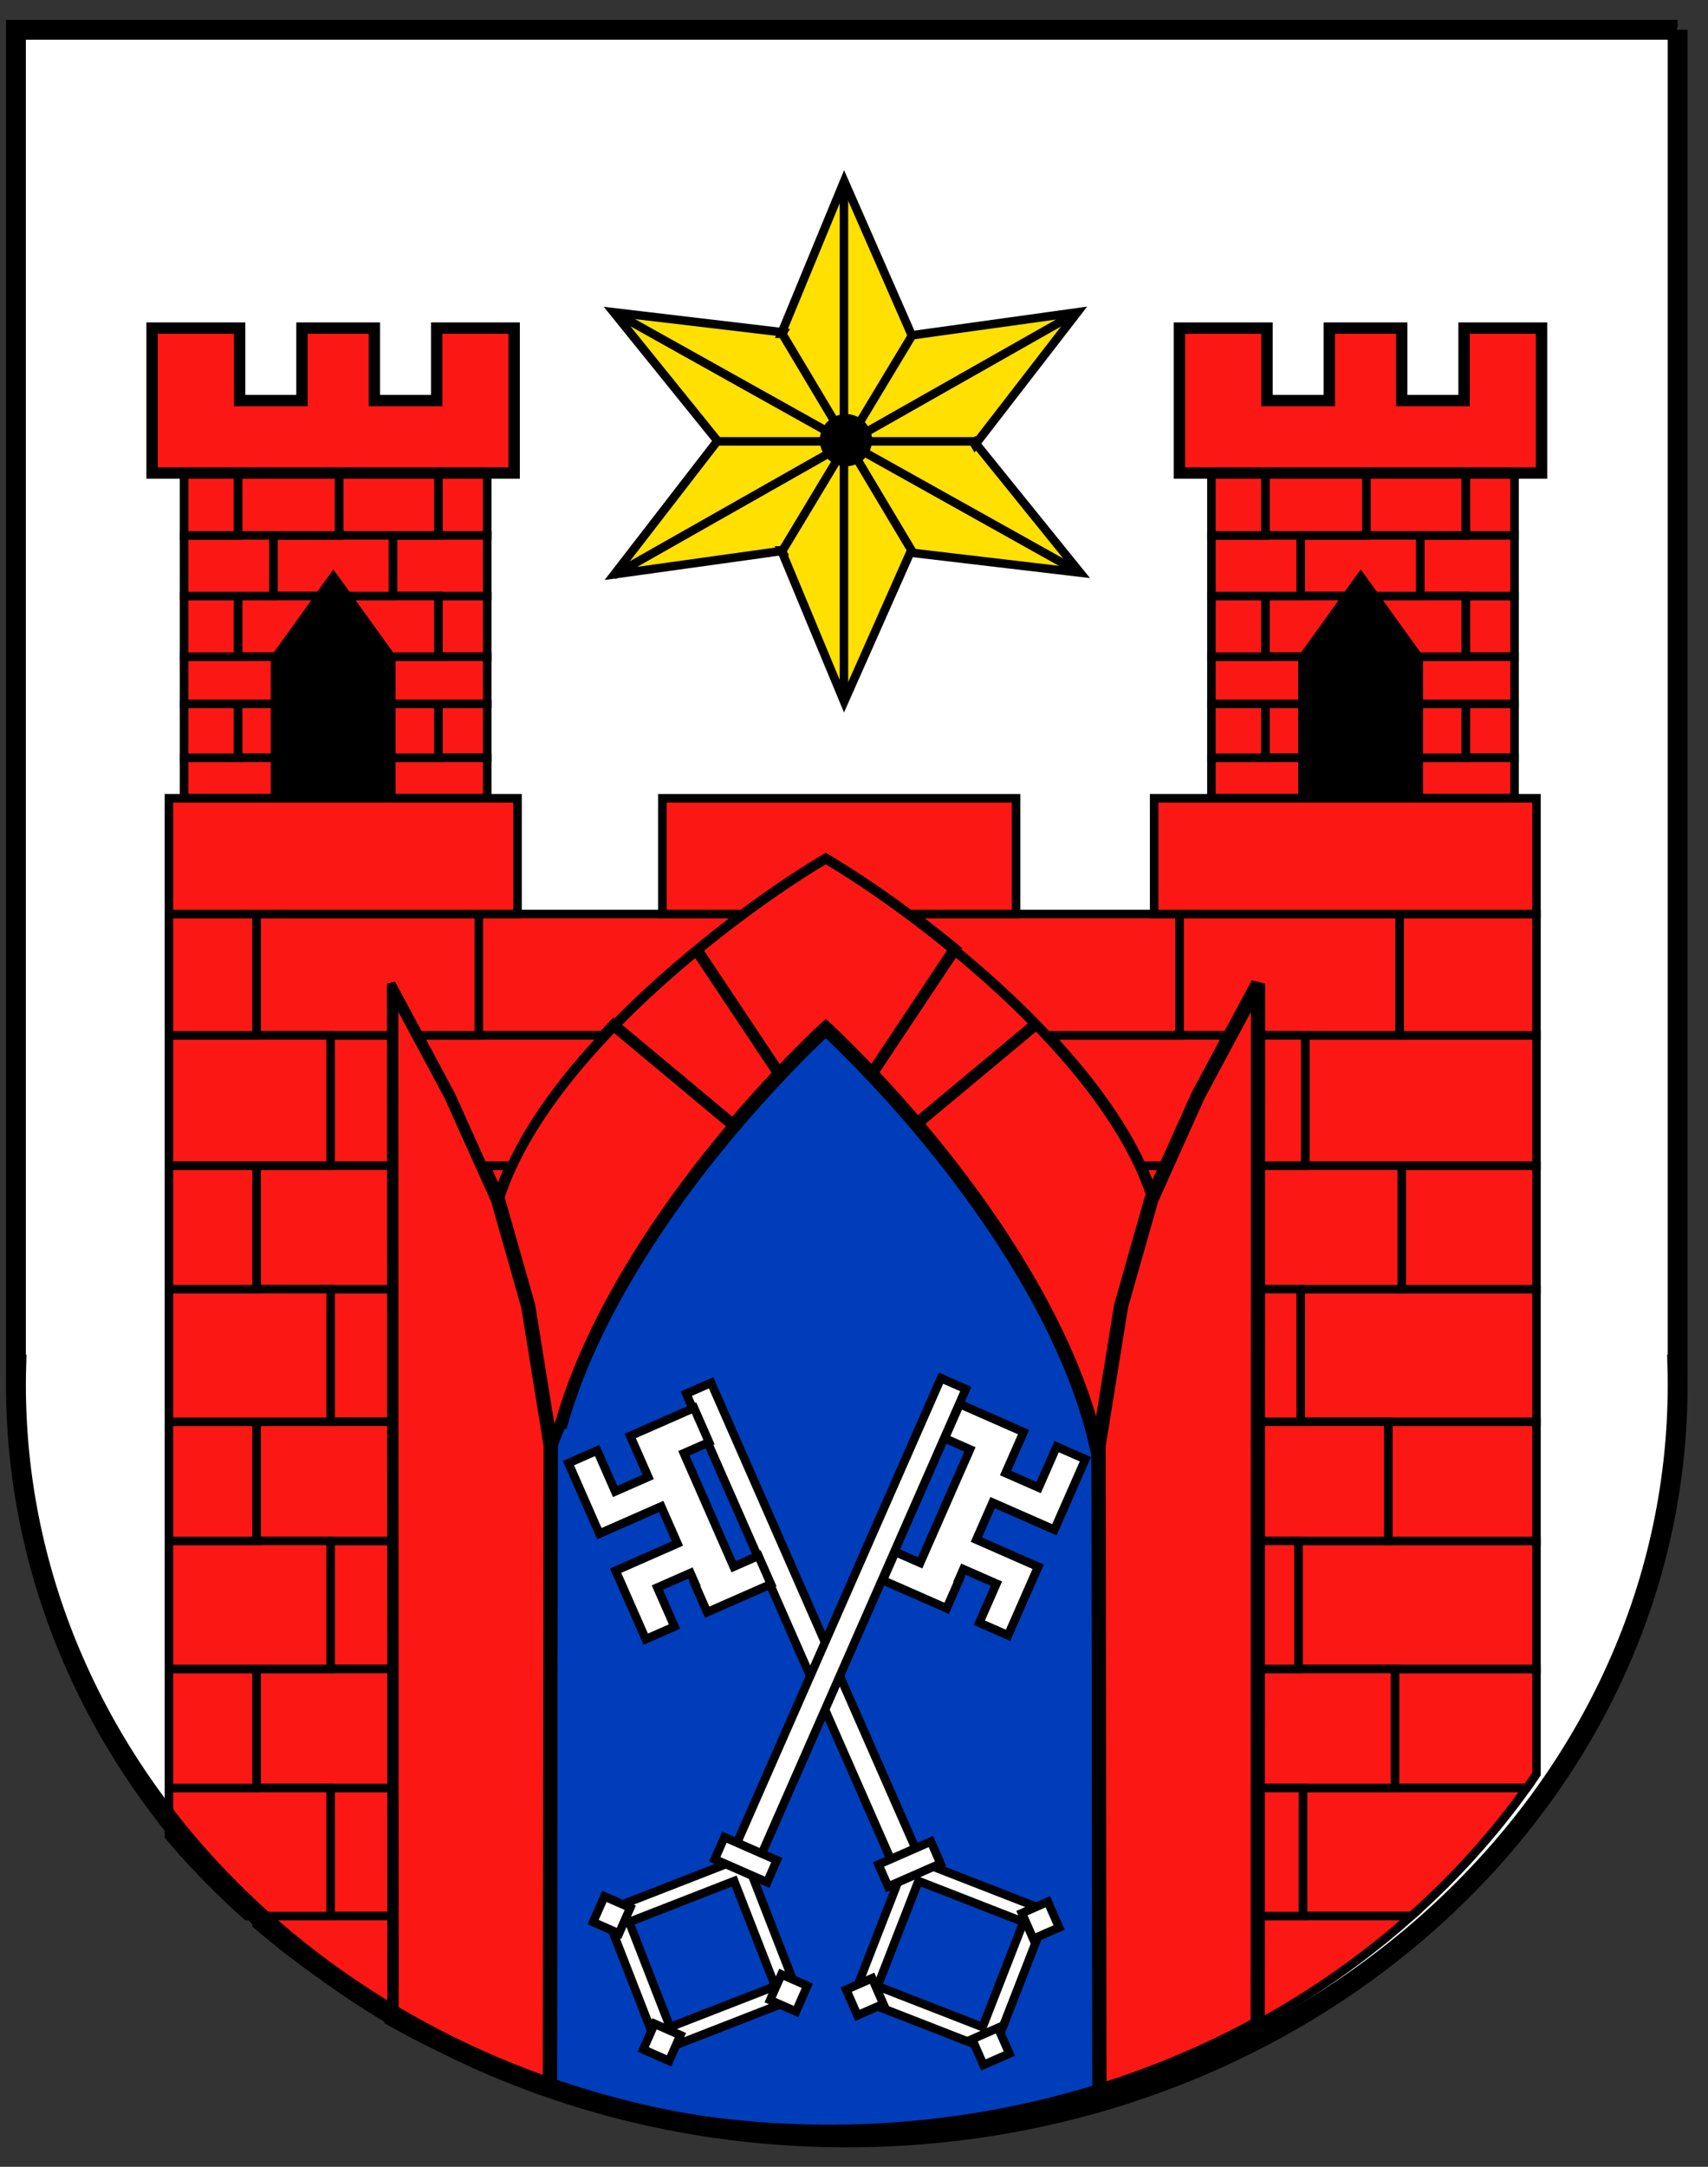 <?xml version="1.0" encoding="utf-8"?>
<!-- Generator: Adobe Illustrator 12.0.0, SVG Export Plug-In . SVG Version: 6.00 Build 51448)  -->
<!DOCTYPE svg PUBLIC "-//W3C//DTD SVG 1.0//EN" "http://www.w3.org/TR/2001/REC-SVG-20010904/DTD/svg10.dtd">
<svg  version="1.0" id="Layer_1" xmlns="http://www.w3.org/2000/svg" xmlns:xlink="http://www.w3.org/1999/xlink" width="601" height="762" viewBox="0 0 601 762"
	 style="overflow:visible;enable-background:new 0 0 601 762;" xml:space="preserve">
<rect x="0" y="0" width="601" height="762" fill="#333333" stroke="none"/>
<style type="text/css">
<![CDATA[
	.st0{stroke:#000000;stroke-width:3;}
	.st1{fill:#FFFFFF;stroke:#000000;stroke-width:3;}
	.st2{fill:#003DBA;stroke:#000000;stroke-width:5;}
	.st3{fill:#FB1814;stroke:#000000;stroke-width:3;}
	.st4{fill:#FB1814;stroke:#000000;stroke-width:4;}
	.st5{fill:#FB1814;stroke:#000000;stroke-width:5;}
	.st6{fill:#FFFFFF;}
	.st7{fill:none;stroke:#000000;stroke-width:3;}
	.st8{fill:none;stroke:#000000;stroke-width:7;}
	.st9{fill:#FFE000;stroke:#000000;stroke-width:3;}
]]>
</style>
<path class="st6" d="M590.326,9.694H5.604v469.357h0.111c-0.07,2.364-0.109,4.735-0.109,7.114
	c0,146.192,130.894,264.703,292.359,264.703c161.465,0,292.36-118.511,292.36-264.703c0-2.379-0.039-4.75-0.106-7.114h0.106V9.694z"
	/>
<g id="XMLID_2_">
	<g id="XMLID_3_">
		<path class="st3" d="M410.479,409.916l-4.932,10.975c-1.184-3.65-2.629-7.324-4.338-10.975H410.479z"/>
		<path class="st3" d="M179.927,409.916c-1.897,4.007-3.461,8.035-4.694,12.042l-0.047-0.189l-5.334-11.853H179.927z"/>
		<path class="st3" d="M540.644,586.92v36.956c-1.114,1.659-2.253,3.296-3.415,4.907h-46.365V586.92H540.644z"/>
		<polygon class="st3" points="540.644,541.881 540.644,586.92 490.863,586.92 456.895,586.92 456.895,541.881 488.492,541.881 		
			"/>
		<rect x="488.492" y="499.994" class="st3" width="52.151" height="41.887"/>
		<polygon class="st3" points="540.644,453.367 540.644,499.994 488.492,499.994 457.676,499.994 457.676,453.367 493.234,453.367 
					"/>
		<rect x="493.234" y="409.916" class="st3" width="47.409" height="43.451"/>
		<polygon class="st3" points="540.644,364.094 540.644,409.916 493.234,409.916 459.265,409.916 459.265,364.094 492.452,364.094 
					"/>
		<rect x="492.452" y="321.426" class="st3" width="48.191" height="42.668"/>
		<path class="st3" d="M490.863,628.783h46.365c-11.709,16.356-25.339,31.455-40.629,45.039h-38.141v-45.039H490.863z"/>
		<path class="st3" d="M458.459,673.822H496.6c-16.262,14.484-34.396,27.238-54.047,37.975l0.022-37.975H458.459z"/>
		<polygon class="st3" points="493.234,409.916 493.234,453.367 457.676,453.367 442.647,453.367 442.647,409.916 459.265,409.916 
					"/>
		<polygon class="st3" points="492.452,321.426 492.452,364.094 459.265,364.094 442.671,364.094 442.671,345.913 432.905,364.094 
			415.008,364.094 415.008,321.426 		"/>
		<polygon class="st3" points="490.863,586.92 490.863,628.783 458.459,628.783 442.575,628.783 442.599,586.92 456.895,586.92 		
			"/>
		<polygon class="st3" points="488.492,499.994 488.492,541.881 456.895,541.881 442.599,541.881 442.624,499.994 457.676,499.994 
					"/>
		<polygon class="st3" points="459.265,364.094 459.265,409.916 442.647,409.916 442.671,364.094 		"/>
		<rect x="442.575" y="628.783" class="st3" width="15.884" height="45.039"/>
		<polygon class="st3" points="457.676,453.367 457.676,499.994 442.624,499.994 442.647,453.367 		"/>
		<rect x="442.599" y="541.881" class="st3" width="14.296" height="45.039"/>
		<path class="st3" d="M432.905,364.094l-11.284,21.049l-11.142,24.772h-9.27c-7.323-15.765-19.128-31.386-32.688-45.822h46.486
			H432.905z"/>
		<path class="st4" d="M335.881,333.823l-20.172,30.271l-9.079,13.63c5.12,5.405,10.429,11.283,15.788,17.566l37.43-31.196
			l4.81-4.029C355.484,350.654,345.625,341.812,335.881,333.823z"/>
		<path class="st4" d="M401.21,409.916c-7.323-15.765-19.128-31.386-32.688-45.822c-1.255-1.351-2.561-2.703-3.864-4.029
			l-4.81,4.029l-37.43,31.196c3.958,4.669,7.963,9.577,11.897,14.625c10.432,13.417,20.554,28.115,29.181,43.451
			c8.512,15.101,15.598,30.839,20.149,46.627c1.139,3.958,2.11,7.918,2.916,11.853v-3.556l1.353-8.297l6.564-40.7l1.684-5.927
			l8.984-31.599l0.401-0.878C404.364,417.24,402.919,413.566,401.21,409.916z"/>
		<path class="st3" d="M358.115,321.426h-13.96h-24.108c5.167,3.84,10.478,7.988,15.834,12.397
			c9.744,7.988,19.604,16.831,28.776,26.242c1.304,1.326,2.609,2.678,3.864,4.029h46.486v-42.668H358.115z"/>
		<path class="st4" d="M320.047,321.426c-11.023-8.178-21.288-14.958-29.49-19.794c-8.202,4.836-18.466,11.617-29.489,19.794
			c-5.215,3.888-10.596,8.059-16,12.54l20.077,30.128l9.199,13.797c4.716-5.026,9.315-9.625,13.653-13.797
			c0.854-0.805,1.708-1.636,2.561-2.417c0.83,0.782,1.683,1.588,2.536,2.417c4.291,4.101,8.842,8.676,13.537,13.63l9.079-13.63
			l20.172-30.271C330.524,329.414,325.214,325.266,320.047,321.426z"/>
		<path class="st4" d="M265.145,364.094l-20.077-30.128c-9.862,8.083-19.842,17.043-29.134,26.597l4.244,3.531l38.07,31.74
			c5.428-6.398,10.833-12.419,16.096-17.942L265.145,364.094z"/>
		<path class="st3" d="M236.699,321.426h-68.222v42.668h44.114c1.09-1.186,2.228-2.37,3.343-3.531
			c9.292-9.554,19.272-18.514,29.134-26.597c5.404-4.481,10.785-8.652,16-12.54H236.699z"/>
		<path class="st2" d="M386.774,673.822l-0.046-45.039l-0.072-41.863l-0.048-45.039l-0.047-30.034
			c-0.806-3.935-1.777-7.895-2.916-11.853c-4.552-15.788-11.638-31.526-20.149-46.627c-8.627-15.336-18.749-30.034-29.181-43.451
			c-3.935-5.049-7.939-9.957-11.897-14.625c-5.359-6.283-10.668-12.161-15.788-17.566c-4.694-4.954-9.246-9.529-13.537-13.63
			c-0.854-0.83-1.707-1.636-2.536-2.417c-0.853,0.782-1.707,1.612-2.561,2.417c-4.338,4.173-8.937,8.771-13.653,13.797
			c-5.264,5.523-10.668,11.544-16.096,17.942c-3.84,4.505-7.657,9.223-11.474,14.082c-10.429,13.417-20.527,28.115-29.156,43.451
			c-8.51,15.101-15.598,30.839-20.149,46.627h-5.048l1.351,8.297l-0.048,33.59l-0.047,45.039l-0.07,41.863l-0.047,45.039
			l-0.072,60.494c30.698,9.956,63.79,15.361,98.257,15.361c33.305,0,65.308-5.049,95.128-14.341L386.774,673.822z"/>
		<path class="st4" d="M220.178,364.094l-4.244-3.531c-1.115,1.161-2.252,2.346-3.343,3.531
			c-13.583,14.436-25.363,30.057-32.665,45.822c-1.897,4.007-3.461,8.035-4.694,12.042l8.937,31.409l1.683,5.927l6.566,40.7
			l1.541,8.89l3.508-8.89c4.551-15.788,11.64-31.526,20.149-46.627c8.629-15.336,18.727-30.034,29.156-43.451
			c3.817-4.859,7.634-9.577,11.474-14.082L220.178,364.094z"/>
		<rect x="154.254" y="247.538" class="st3" width="17.186" height="18.964"/>
		<rect x="154.254" y="209.61" class="st3" width="17.186" height="21.334"/>
		<rect x="154.254" y="166.349" class="st3" width="17.186" height="21.927"/>
		<polygon class="st3" points="154.254,266.501 137.661,266.501 137.661,280.725 154.254,280.725 171.44,280.725 171.44,266.501 		
			"/>
		<rect x="137.661" y="247.538" class="st3" width="16.593" height="18.964"/>
		<polygon class="st3" points="154.254,230.944 137.661,230.944 137.661,231.134 137.661,247.538 154.254,247.538 171.44,247.538 
			171.44,230.944 		"/>
		<polygon class="st3" points="154.254,188.276 138.253,188.276 138.253,209.61 154.254,209.61 171.44,209.61 171.44,188.276 		"/>
		<polygon class="st3" points="154.254,166.349 154.254,188.276 138.253,188.276 119.29,188.276 119.29,166.349 		"/>
		<g>
			<g>
				<path class="st5" d="M432.905,364.094l-11.284,21.049l-11.142,24.772l-4.932,10.975l-0.401,0.878l-8.984,31.599l-1.684,5.927
					l-6.564,40.7l-1.353,8.297v3.556l0.047,30.034l0.048,45.039l0.072,41.863l0.046,45.039l0.096,61.515
					c19.579-6.093,38.234-14.01,55.683-23.54l0.022-37.975v-45.039l0.023-41.863v-45.039l0.025-41.887l0.023-46.627v-43.451
					l0.023-45.822v-18.181L432.905,364.094z"/>
				<path class="st5" d="M185.853,459.294l-1.683-5.927l-8.937-31.409l-0.047-0.189l-5.334-11.853l-11.142-24.772l-11.283-21.049
					l-9.767-18.181v18.181l0.023,45.822l0.024,43.451v46.627l0.023,41.887l0.024,45.039v41.863l0.022,45.039v36.222
					c17.424,9.789,36.08,17.969,55.707,24.272l0.072-60.494l0.047-45.039l0.07-41.863l0.047-45.039l0.048-33.59l-1.351-8.297
					L185.853,459.294z"/>
			</g>
		</g>
		<polygon class="st3" points="138.253,209.61 154.254,209.61 154.254,230.944 137.661,230.944 137.519,230.944 122.158,209.61 		
			"/>
		<polygon class="st3" points="137.756,628.783 137.778,673.822 116.326,673.822 116.326,628.783 		"/>
		<polygon class="st3" points="137.731,541.881 137.756,586.92 116.326,586.92 116.326,541.881 		"/>
		<rect x="116.326" y="453.367" class="st3" width="21.382" height="46.627"/>
		<g>
			<g>
				<path class="st3" d="M168.477,364.094h-21.049l11.283,21.049l11.142,24.772h10.075c7.301-15.765,19.082-31.386,32.665-45.822
					H168.477z"/>
				<polygon class="st3" points="116.326,364.094 116.326,409.916 137.684,409.916 137.661,364.094 				"/>
			</g>
		</g>
		<polygon class="st3" points="119.29,188.276 96.177,188.276 96.177,209.61 112.438,209.61 117.298,202.854 122.158,209.61 
			138.253,209.61 138.253,188.276 		"/>
		<polygon class="st3" points="119.29,166.349 119.29,188.276 96.177,188.276 83.732,188.276 83.732,166.349 		"/>
		<polygon class="st0" points="137.519,230.944 122.158,209.61 117.298,202.854 112.438,209.61 97.078,230.944 96.77,231.371 
			96.77,247.538 96.77,266.501 96.77,280.725 137.661,280.725 137.661,266.501 137.661,247.538 137.661,231.134 		"/>
		<path class="st3" d="M116.326,673.822H90.251v2.963c8.25,7.089,16.949,13.771,26.075,19.96c6.898,4.717,14.058,9.15,21.452,13.299
			v-36.222H116.326z"/>
		<polygon class="st3" points="116.326,586.92 90.251,586.92 90.251,628.783 116.326,628.783 137.756,628.783 137.756,586.92 		"/>
		<polygon class="st3" points="137.708,499.994 116.326,499.994 90.251,499.994 90.251,541.881 116.326,541.881 137.731,541.881 		
			"/>
		<polygon class="st3" points="137.684,409.916 116.326,409.916 90.251,409.916 90.251,453.367 116.326,453.367 137.708,453.367 		
			"/>
		<polygon class="st3" points="116.326,321.426 90.251,321.426 90.251,364.094 116.326,364.094 137.661,364.094 137.661,345.913 
			147.428,364.094 168.477,364.094 168.477,321.426 		"/>
		<rect x="83.732" y="247.538" class="st3" width="13.038" height="18.964"/>
		<polygon class="st3" points="96.177,209.61 112.438,209.61 97.078,230.944 96.77,230.944 83.732,230.944 83.732,209.61 		"/>
		<path class="st3" d="M90.251,628.783H59.435v16.925c8.415,9.957,17.589,19.343,27.451,28.114h3.366h26.075v-45.039H90.251z"/>
		<rect x="59.435" y="586.92" class="st3" width="30.816" height="41.863"/>
		<polygon class="st3" points="90.251,541.881 59.435,541.881 59.435,586.92 90.251,586.92 116.326,586.92 116.326,541.881 		"/>
		<rect x="59.435" y="499.994" class="st3" width="30.816" height="41.887"/>
		<polygon class="st3" points="90.251,453.367 59.435,453.367 59.435,499.994 90.251,499.994 116.326,499.994 116.326,453.367 		"/>
		<rect x="59.435" y="409.916" class="st3" width="30.816" height="43.451"/>
		<polygon class="st3" points="90.251,364.094 59.435,364.094 59.435,409.916 90.251,409.916 116.326,409.916 116.326,364.094 		"/>
		<rect x="59.435" y="321.426" class="st3" width="30.816" height="42.668"/>
		<polygon class="st3" points="83.732,266.501 64.768,266.501 64.768,280.725 83.732,280.725 96.77,280.725 96.77,266.501 		"/>
		<rect x="64.768" y="247.538" class="st3" width="18.964" height="18.964"/>
		<polygon class="st3" points="83.732,230.944 64.768,230.944 64.768,247.538 83.732,247.538 96.77,247.538 96.77,231.371 
			96.77,230.944 		"/>
		<rect x="64.768" y="209.61" class="st3" width="18.964" height="21.334"/>
		<polygon class="st3" points="83.732,188.276 64.768,188.276 64.768,209.61 83.732,209.61 96.177,209.61 96.177,188.276 		"/>
		<rect x="64.768" y="166.349" class="st3" width="18.964" height="21.927"/>
		<polygon class="st4" points="153.662,115.383 153.662,140.866 131.735,140.866 131.735,115.383 106.252,115.383 106.252,140.866 
			84.325,140.866 84.325,115.383 53.508,115.383 53.508,166.349 64.768,166.349 83.732,166.349 119.29,166.349 154.254,166.349 
			171.44,166.349 180.922,166.349 180.922,115.383 		"/>
		<rect x="515.753" y="247.538" class="st3" width="17.187" height="18.964"/>
		<rect x="515.753" y="209.61" class="st3" width="17.187" height="21.334"/>
		<rect x="515.753" y="166.349" class="st3" width="17.187" height="21.927"/>
		<polygon class="st3" points="515.753,266.501 499.159,266.501 499.159,280.725 515.753,280.725 532.939,280.725 532.939,266.501 
					"/>
		<rect x="499.159" y="247.538" class="st3" width="16.594" height="18.964"/>
		<polygon class="st3" points="515.753,230.944 499.159,230.944 499.159,231.134 499.159,247.538 515.753,247.538 532.939,247.538 
			532.939,230.944 		"/>
		<polygon class="st3" points="515.753,188.276 499.753,188.276 499.753,209.61 515.753,209.61 532.939,209.61 532.939,188.276 		
			"/>
		<polygon class="st3" points="515.753,166.349 515.753,188.276 499.753,188.276 480.788,188.276 480.788,166.349 		"/>
		<polygon class="st3" points="499.753,209.61 515.753,209.61 515.753,230.944 499.159,230.944 499.016,230.944 483.657,209.61 		
			"/>
		<polygon class="st3" points="480.788,188.276 457.676,188.276 457.676,209.61 473.936,209.61 478.798,202.854 483.657,209.61 
			499.753,209.61 499.753,188.276 		"/>
		<polygon class="st3" points="480.788,166.349 480.788,188.276 457.676,188.276 445.231,188.276 445.231,166.349 		"/>
		<polygon class="st0" points="499.016,230.944 483.657,209.61 478.798,202.854 473.936,209.61 458.577,230.944 458.269,231.371 
			458.269,247.538 458.269,266.501 458.269,280.725 499.159,280.725 499.159,266.501 499.159,247.538 499.159,231.134 		"/>
		<rect x="445.231" y="247.538" class="st3" width="13.037" height="18.964"/>
		<polygon class="st3" points="457.676,209.61 473.936,209.61 458.577,230.944 458.269,230.944 445.231,230.944 445.231,209.61 		
			"/>
		<polygon class="st3" points="445.231,266.501 426.268,266.501 426.268,280.725 445.231,280.725 458.269,280.725 458.269,266.501 
					"/>
		<rect x="426.268" y="247.538" class="st3" width="18.964" height="18.964"/>
		<polygon class="st3" points="445.231,230.944 426.268,230.944 426.268,247.538 445.231,247.538 458.269,247.538 458.269,231.371 
			458.269,230.944 		"/>
		<rect x="426.268" y="209.61" class="st3" width="18.964" height="21.334"/>
		<polygon class="st3" points="445.231,188.276 426.268,188.276 426.268,209.61 445.231,209.61 457.676,209.61 457.676,188.276 		
			"/>
		<rect x="426.268" y="166.349" class="st3" width="18.964" height="21.927"/>
		<polygon class="st4" points="515.161,115.383 515.161,140.866 493.234,140.866 493.234,115.383 467.751,115.383 467.751,140.866 
			445.824,140.866 445.824,115.383 415.008,115.383 415.008,166.349 426.268,166.349 445.231,166.349 480.788,166.349 
			515.753,166.349 532.939,166.349 542.421,166.349 542.421,115.383 		"/>
		<polygon class="st3" points="182.107,280.725 182.107,321.426 168.477,321.426 116.326,321.426 90.251,321.426 59.435,321.426 
			59.435,280.725 64.768,280.725 83.732,280.725 96.77,280.725 137.661,280.725 154.254,280.725 171.44,280.725 		"/>
		<polygon class="st3" points="406.118,321.426 406.118,280.725 540.644,280.725 540.644,321.426 492.452,321.426 415.008,321.426 
					"/>
		<path class="st3" d="M233.073,321.426v-40.701h72.892h51.559v40.701h-13.368h-24.108c-11.023-8.178-21.288-14.958-29.49-19.794
			c-8.202,4.836-18.466,11.617-29.489,19.794h-24.369H233.073z"/>
	</g>
</g>
<g>
	<g>
		
			<rect x="192.205" y="565.581" transform="matrix(-0.402 -0.915 0.915 -0.402 -126.325 1058.221)" class="st1" width="180.178" height="9.535"/>
		<polygon class="st1" points="227.059,517.034 223.59,509.142 221.763,504.984 244.204,495.128 249.495,507.178 240.631,511.073 
			258.159,550.965 266.884,547.129 271.265,557.102 248.829,566.96 244.446,556.985 244.584,556.928 242.942,553.185 
			231.307,558.301 237.332,572.01 227.221,576.453 221.196,562.742 219.188,558.171 216.632,552.351 238.376,542.798 
			232.656,529.778 210.912,539.334 208.052,532.825 206.35,528.945 200.019,514.541 210.13,510.1 216.458,524.503 228.093,519.392 
					"/>
		<path class="st1" d="M345.749,712.87l14.394-36.955l-36.958-14.408l-14.401,36.979L345.749,712.87z M349.517,721.44l-49.285-19.2
			l19.197-49.28l49.28,19.198L349.517,721.44z"/>
		
			<rect x="361.347" y="669.895" transform="matrix(-0.402 -0.915 0.915 -0.402 -104.135 1281.766)" class="st1" width="9.877" height="9.954"/>
		<polygon class="st1" points="342.074,717.125 346.044,726.172 355.158,722.167 351.186,713.12 		"/>
		
			<rect x="299.022" y="697.277" transform="matrix(-0.402 -0.916 0.916 -0.402 -216.783 1262.95)" class="st1" width="9.877" height="9.955"/>
		
			<rect x="315.512" y="645.54" transform="matrix(-0.402 -0.916 0.916 -0.402 -151.957 1211.97)" class="st1" width="8.474" height="20.122"/>
	</g>
	<g>
		
			<rect x="209.546" y="564.223" transform="matrix(0.402 -0.915 0.915 0.402 -341.819 614.436)" class="st1" width="180.179" height="9.532"/>
		<polygon class="st1" points="354.869,515.676 358.338,507.779 360.163,503.627 337.727,493.765 332.433,505.816 341.298,509.712 
			323.771,549.602 315.042,545.768 310.665,555.74 333.101,565.597 337.48,555.624 337.346,555.564 338.985,551.826 
			350.624,556.938 344.597,570.648 354.708,575.091 360.732,561.379 362.739,556.808 365.295,550.992 343.554,541.438 
			349.272,528.417 371.015,537.971 373.877,531.461 375.582,527.583 381.911,513.178 371.797,508.736 365.471,523.14 
			353.837,518.029 		"/>
		<path class="st1" d="M272.743,698.485l-14.401-36.979l-36.957,14.408l14.391,36.955L272.743,698.485z M212.816,672.158
			l49.28-19.198l19.197,49.28l-49.283,19.2L212.816,672.158z"/>
		
			<rect x="210.704" y="668.531" transform="matrix(0.402 -0.915 0.915 0.402 -487.713 599.985)" class="st1" width="9.878" height="9.954"/>
		
			<rect x="228.374" y="713.309" transform="matrix(0.402 -0.915 0.915 0.402 -518.148 642.956)" class="st1" width="9.878" height="9.953"/>
		
			<rect x="273.03" y="695.916" transform="matrix(0.402 -0.915 0.915 0.402 -475.531 673.444)" class="st1" width="9.878" height="9.953"/>
		
			<rect x="257.942" y="644.18" transform="matrix(0.402 -0.916 0.916 0.402 -442.258 631.155)" class="st1" width="8.475" height="20.118"/>
	</g>
</g>
<g>
	<polygon class="st9" points="343.397,156.018 343.063,156.455 343.022,156.386 343.305,155.904 343.397,156.018 379.111,109.815 
		320.679,117.945 320.582,117.348 297.056,63.683 275.137,116.82 275.516,116.867 275.232,117.348 274.926,117.348 275.137,116.82 
		215.924,109.815 252.51,155.101 252.228,155.33 216.183,201.969 275.019,193.77 274.926,193.564 274.949,193.564 275.066,193.77 
		275.019,193.77 297.025,246.76 320.299,194.276 320.466,194.344 380.058,201.371 	"/>
	<circle cx="297.654" cy="154.792" r="9.186"/>
	<line class="st7" x1="251.252" y1="155.216" x2="344.65" y2="155.216"/>
	<line class="st7" x1="275.232" y1="117.348" x2="321.262" y2="194.4"/>
	<line class="st7" x1="274.875" y1="194.387" x2="321.656" y2="116.766"/>
	<line class="st7" x1="215.873" y1="202.351" x2="378.351" y2="110.248"/>
	<line class="st7" x1="216.122" y1="109.836" x2="378.548" y2="200.593"/>
	<line class="st7" x1="296.964" y1="244.278" x2="296.964" y2="65.532"/>
</g>
<path class="st8" d="M590.326,10.483H5.604V479.84h0.111c-0.07,2.365-0.109,4.735-0.109,7.114
	c0,146.193,130.894,264.703,292.359,264.703c161.465,0,292.36-118.51,292.36-264.703c0-2.379-0.039-4.749-0.106-7.114h0.106V10.483z
	"/>
</svg>
